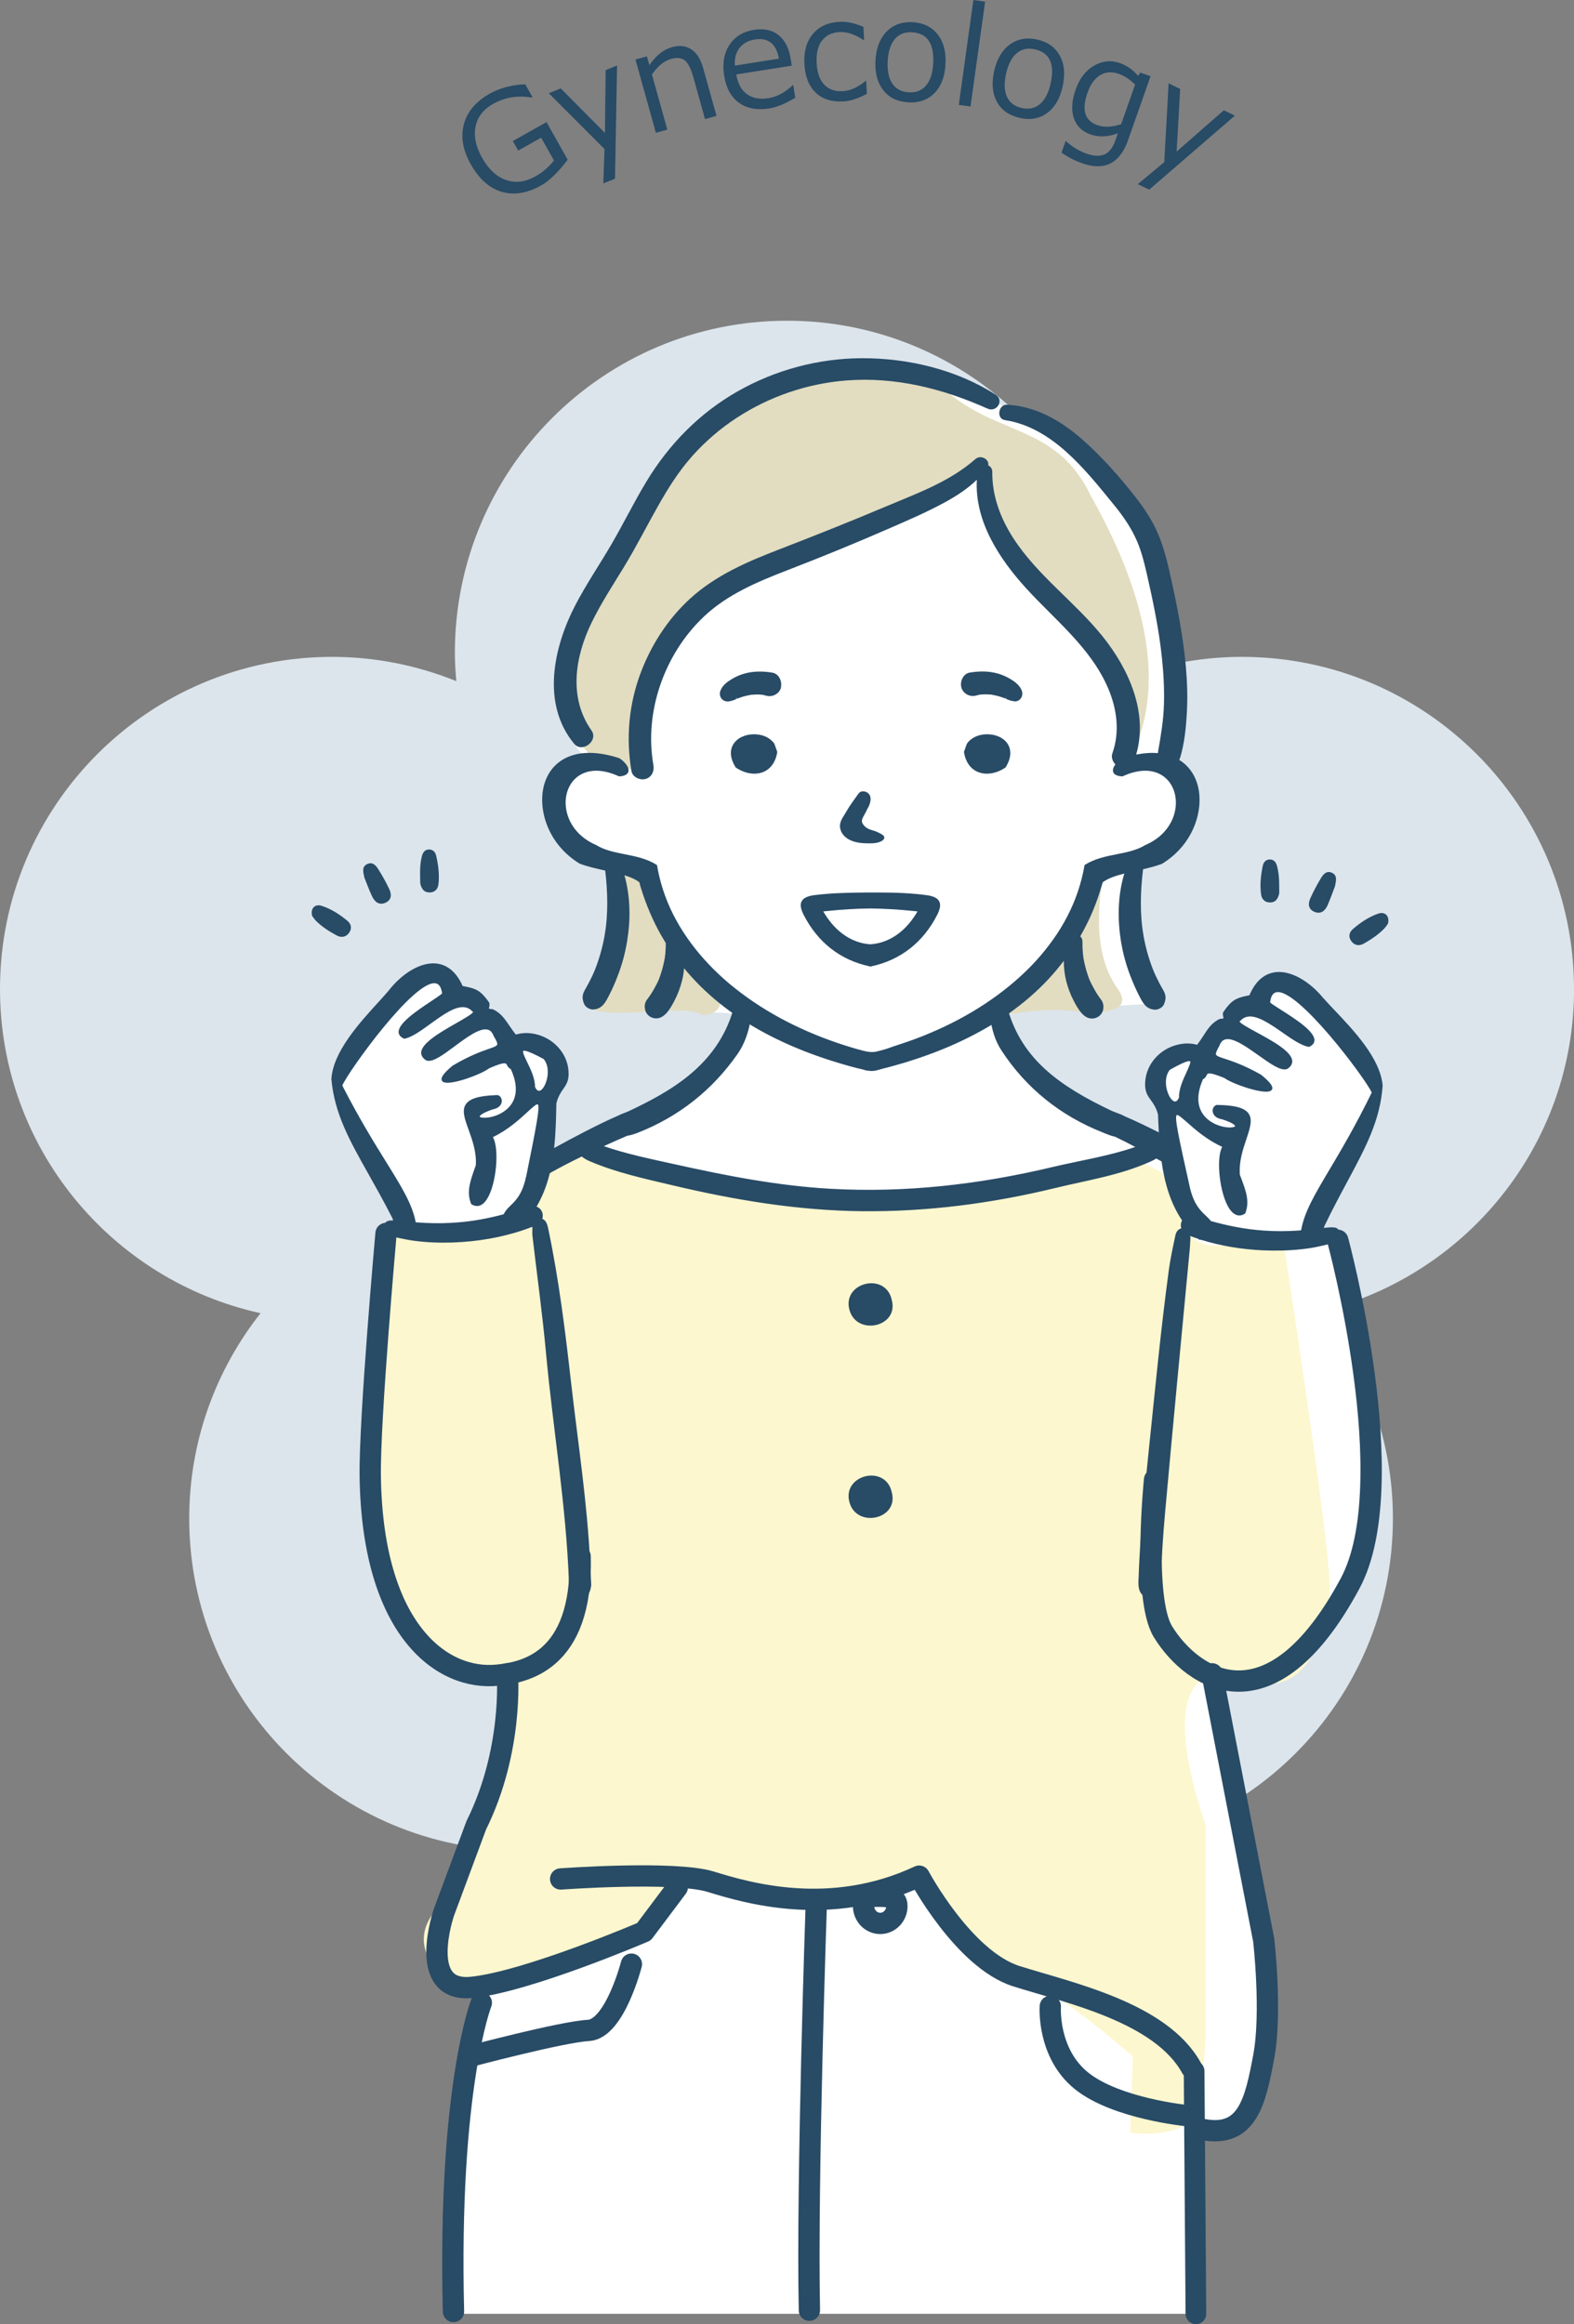 <?xml version="1.0" encoding="UTF-8"?><svg id="_レイヤー_2" xmlns="http://www.w3.org/2000/svg" viewBox="0 0 228.42 337.26"><rect x="0" y="0" width="228.42" height="337.26" fill="#808080" stroke="none"/><defs><style>.cls-1{fill:#fcf7ce;}.cls-2{stroke-width:3px;}.cls-2,.cls-3{fill:none;stroke:#284b66;stroke-linecap:round;stroke-linejoin:round;}.cls-4{fill:#fff;}.cls-5{fill:#284b66;}.cls-6{fill:#dce5ec;}.cls-7{fill:#e2ddc0;}.cls-3{stroke-width:3.09px;}</style></defs><g id="_線"><path class="cls-6" d="M228.42,143.52c0-26.62-21.58-48.2-48.2-48.2-6.38,0-12.45,1.27-18.02,3.52.11-1.36.21-2.72.21-4.1,0-26.62-21.58-48.2-48.2-48.2s-48.2,21.58-48.2,48.2c0,1.38.09,2.75.21,4.1-5.57-2.25-11.65-3.52-18.02-3.52C21.58,95.32,0,116.9,0,143.52c0,23.05,16.19,42.29,37.81,47.04-6.46,8.2-10.35,18.53-10.35,29.78,0,26.62,21.58,48.2,48.2,48.2,16.14,0,30.39-7.96,39.14-20.15,8.75,12.18,23,20.15,39.14,20.15,26.62,0,48.2-21.58,48.2-48.2,0-11.36-3.96-21.79-10.54-30.03,21.12-5.12,36.83-24.1,36.83-46.79Z"/><path class="cls-5" d="M82.39,23.16c-1.39,1.84-2.67,3.08-3.84,3.74-2.04,1.15-3.96,1.46-5.74.94-1.78-.52-3.27-1.85-4.48-3.98-1.17-2.07-1.5-4.02-1.01-5.84s1.74-3.3,3.74-4.42c1.48-.83,3.2-1.29,5.16-1.37l1.05,1.86-.12.07c-2.03-.35-3.9-.04-5.61.93-1.41.79-2.25,1.89-2.53,3.28-.28,1.4.04,2.9.94,4.51.95,1.69,2.11,2.77,3.49,3.24,1.38.48,2.8.3,4.27-.53,1.08-.61,1.97-1.38,2.68-2.31l-1.86-3.3-3.33,1.87-.78-1.38,4.89-2.75,3.06,5.44Z"/><path class="cls-5" d="M89.55,9.5l-.3,16.43-1.7.69.18-4.99-8.09-8.1,1.73-.7,6.42,6.46.1-9.11,1.66-.68Z"/><path class="cls-5" d="M103.97,16.82l-1.66.46-1.66-5.96c-.38-1.38-.82-2.24-1.31-2.59-.49-.35-1.15-.4-1.98-.17-.98.27-1.9,1.02-2.75,2.25l2.23,8-1.66.46-2.96-10.63,1.66-.46.36,1.28c.95-1.4,2.04-2.27,3.26-2.61,1.1-.31,2.04-.2,2.83.32.79.52,1.36,1.43,1.72,2.73l1.93,6.92Z"/><path class="cls-5" d="M111.7,15.73c-1.81.29-3.3.02-4.45-.81-1.15-.82-1.87-2.13-2.16-3.93-.28-1.78-.02-3.27.77-4.48.79-1.2,1.98-1.93,3.56-2.18,1.44-.23,2.63.03,3.56.76.93.74,1.52,1.9,1.77,3.5l.15.94-8.05,1.27c.21,1.31.72,2.26,1.54,2.86.82.59,1.86.79,3.11.59,1.25-.2,2.43-.83,3.54-1.89h.08s.29,1.83.29,1.83c-1.45.86-2.69,1.37-3.7,1.53ZM106.64,9.52l6.4-1.01c-.39-2.16-1.56-3.09-3.49-2.78-.98.15-1.72.57-2.24,1.24-.51.67-.74,1.52-.67,2.55Z"/><path class="cls-5" d="M125.8,13.62c-1.29.68-2.42,1.05-3.41,1.1-1.7.09-3.04-.34-4.03-1.29-.99-.95-1.53-2.34-1.63-4.18-.09-1.8.32-3.24,1.24-4.33.92-1.08,2.2-1.67,3.84-1.75,1.09-.06,2.25.19,3.49.73l.1,1.91h-.08c-1.26-.82-2.42-1.21-3.47-1.16-1.12.06-1.98.48-2.57,1.25-.59.78-.84,1.86-.77,3.25s.44,2.43,1.09,3.12,1.55,1.02,2.68.96c1.09-.05,2.2-.55,3.34-1.49h.08s.1,1.87.1,1.87Z"/><path class="cls-5" d="M131.81,14.85c-1.57-.09-2.78-.67-3.63-1.76-.85-1.09-1.23-2.53-1.13-4.32s.64-3.19,1.61-4.18,2.24-1.45,3.79-1.37c1.55.09,2.76.68,3.62,1.77.86,1.09,1.24,2.54,1.14,4.35-.1,1.81-.64,3.2-1.61,4.18-.97.98-2.24,1.43-3.8,1.34ZM132.37,4.68c-1.06-.06-1.9.27-2.51.99s-.96,1.78-1.04,3.2c-.08,1.4.15,2.49.68,3.27.53.78,1.33,1.2,2.38,1.26,1.06.06,1.9-.27,2.51-.99.61-.71.96-1.77,1.04-3.17.16-2.91-.86-4.43-3.06-4.55Z"/><path class="cls-5" d="M140.84,15.46l-1.7-.24,2.12-15.22,1.7.24-2.12,15.22Z"/><path class="cls-5" d="M147.96,17.1c-1.53-.34-2.63-1.12-3.29-2.33s-.79-2.7-.4-4.45c.39-1.75,1.15-3.04,2.28-3.86,1.13-.82,2.45-1.06,3.97-.72,1.52.34,2.61,1.12,3.28,2.34.67,1.22.8,2.71.41,4.48-.4,1.77-1.15,3.05-2.27,3.86-1.12.8-2.44,1.04-3.96.69ZM150.19,7.16c-1.04-.23-1.92-.05-2.64.56-.72.61-1.24,1.6-1.55,2.99-.31,1.37-.26,2.48.13,3.33.39.86,1.11,1.4,2.14,1.63s1.91.05,2.64-.56c.72-.6,1.24-1.59,1.55-2.96.64-2.84-.12-4.51-2.27-4.99Z"/><path class="cls-5" d="M163.73,20.29c-1.2,3.41-3.42,4.55-6.66,3.41-1.06-.37-2.07-.89-3.02-1.55l.59-1.68.07.03c.92.82,1.9,1.42,2.95,1.79,1.06.38,1.94.41,2.62.12.68-.29,1.21-.97,1.59-2.04l.36-1.03c-1.44.54-2.77.6-3.98.17-1.23-.43-2.04-1.23-2.42-2.39-.38-1.15-.29-2.54.28-4.15.57-1.61,1.46-2.76,2.67-3.45,1.21-.69,2.46-.82,3.74-.37,1.01.36,1.89.97,2.65,1.86l.3-.48,1.5.53-3.25,9.23ZM162.7,18.03l2.03-5.76c-.77-.75-1.54-1.26-2.34-1.54-1.01-.36-1.92-.3-2.72.17-.8.47-1.42,1.33-1.86,2.58-.87,2.48-.39,4.04,1.45,4.69.98.34,2.12.29,3.43-.15Z"/><path class="cls-5" d="M179.21,16.78l-12.44,10.74-1.65-.8,3.84-3.19.63-11.44,1.68.82-.52,9.09,6.85-6,1.62.79Z"/><path class="cls-4" d="M65.29,335.76h108.52v-26.61s9.91-1.57,10.43-12-8.87-54.26-8.87-54.26c0,0,12.26,4.7,19.04-10.7,6.78-15.39,0-51.13,0-51.13l-4.7-2.35s8.35-13.04,8.87-13.83,2.22-7.17-1.7-12.78c-3.91-5.61-7.96-9.52-10.17-9.39-2.22.13-5.48,3.52-5.48,3.52l-3.91,2.87-3.52,3.26s-2.87-.52-4.3.78-3.26,6.39-1.04,7.17,1.17,5.48,1.17,5.48c0,0-5.74-.39-9-2.48-3.26-2.09-14.09-9.13-16.04-16.3l23.61-1.43s-6.65-15.26-3.26-21.13c6.39-2.35,10.17-9.78,3.91-14.09,0,0,4.17-23.35-4.3-36.13s-21.78-16.3-21.78-16.3c0,0-9.39-6.78-22.3-3.91s-21.39,8.48-25.43,17.35-8.87,12-10.04,15.65-7.57,17.74,1.04,23.74c-7.7.91-6.13,11.09,0,13.7l4.04,1.43s-.52,6.78-.52,10.17-3.78,9.91-3.78,9.91l22.04,1.17s-.65,7.43-6.65,9.78-22.3,13.7-22.3,13.7c0,0,.13-11.22.52-11.22s4.57-3.39,1.96-5.48-7.96-2.74-7.96-2.74c0,0-4.04-6.13-4.43-6s-3.39-1.7-3.39-1.7c0,0,.13-4.57-2.87-2.61s-13.43,12.65-13.3,14.74,3,10.96,3,10.96l7.17,11.87-4.17.91s.65,9,.39,10.83-2.48,28.04-2.48,28.04c0,0,2.61,16.57,9.13,21.26,6.52,4.7,11.87,3.91,11.87,3.91,0,0-1.17,9.39-1.43,10.17s-9.39,25.3-9.39,25.3c0,0-3.91,6.52,2.09,8.09s4.43,2.61,4.43,2.61l-4.96,45.39.26.78Z"/><path class="cls-7" d="M161.99,143.17c-3.19-4.77-2.68-10.85-1.97-16.3-.43.22-.85.45-1.26.69-1.18,8.29-7.76,14.26-13.55,19.75,4.29-.59,8.53-1.24,12.84-.21,2.53-.28,6.59-.44,3.94-3.92Z"/><path class="cls-7" d="M102.19,141.78c-12.15-9.2-5.78-16.71-13.26-17.28.71,7.48-.54,14.81-3.2,21.8,2.79,1.77,13.83-.74,16.34,1.03,4.11-.47,2.24-3.95.12-5.55Z"/><path class="cls-7" d="M158.14,71.6c-4.82-9.61-12.68-8.43-20.03-14.21-6.21-5.42-13.55-4.4-21.2-3.1-15,1.01-37.2,33.31-34.56,50.44.69,1.86,2.12,3.51,3.39,4.95,0,0,0,0,0,0,2.12,0,4.45,1.04,6.22,2.28-2.54-31.94,29.92-30.55,49.47-44.07.87,5.5,4.27,13.03,7.51,16.68,6.27,6.75,16.31,13.36,13.98,23.81.08,0-.03.12-.21.29-.01.09-.02.17-.04.26.4.44.79.87,1.21,1.29,6.6-12.23.39-27.8-5.77-38.61Z"/><path class="cls-1" d="M192.98,230.37c0-6.65-6.65-49.7-6.65-49.7l-4.71.74c-.08-.4-.16-.79-.26-1.19-8.12,1.39-9.45.69-10.58-8.89-2.52-1.47-4.85-2.5-5.75-2.93-18.93,6.97-61.6,9.63-78.78-2.81-.77.39-2.42,1.35-4.44,2.64-3.68-.49-6.05,5.7-6.55,8.73-5.49,2.43-11.16,2.74-17,1.61-3.17-2.36-2.88,16.78-3.42,18.98-.15,4.38-.09,14.04.12,21.85-.32,0-.5,0-.5,0,0,0,3.13,7.83,3.52,15.65.39,7.83,16.17,8.87,16.17,8.87,0,0-3.91,25.3-10.7,33-5.24,5.94,1.57,10.57,3.13,12.13,1.57,1.57,26.61-7.83,26.61-7.83l5.09-8.61s9.39,3.13,16.43,3.52c7.04.39,18.78-3.52,18.78-3.52,0,0,3.91,8.22,12.91,12.91,9,4.7,18,12.91,18,12.91l-.39,10.96s2.74.78,6.65-.39c3.91-1.17,4.3-13.3,4.3-13.3v-30.91s-10.37-27.59,7.43-20.93c6.76,2.53,10.57-6.85,10.57-13.5Z"/><g id="_アウトライン"><path class="cls-5" d="M123.32,190.24c1.15,3.61,7.12,2.3,6.1-1.58-.89-4.21-7.42-2.53-6.1,1.58Z"/><path class="cls-5" d="M123.32,218.15c1.15,3.61,7.12,2.3,6.1-1.58-.89-4.21-7.42-2.53-6.1,1.58Z"/><path class="cls-5" d="M50.67,135.35c.44-.63.29-1.28-.26-1.73-1.12-.93-2.35-1.73-3.75-2.18-.96-.31-1.66.41-1.35,1.49.12.15.31.46.56.71.87.86,1.89,1.51,2.96,2.09.68.37,1.37.29,1.84-.38Z"/><path class="cls-5" d="M62.33,129.51c.76,0,1.22-.49,1.3-1.2.16-1.4-.02-2.79-.34-4.16-.11-.49-.44-.87-1.02-.88-.65,0-.91.46-1.05.99-.34,1.34-.26,2.7-.23,3.96.19.78.56,1.29,1.33,1.28Z"/><path class="cls-5" d="M53.99,130.04c.36.79.98,1.37,1.92.97.96-.41.94-1.25.56-2.04-.47-.97-.99-1.92-1.57-2.83-.34-.54-.81-1.11-1.58-.77-.82.37-.64,1.1-.44,1.99.31.77.67,1.74,1.1,2.68Z"/><path class="cls-5" d="M192.05,144.86c-1.81-2.27-4.8-4.3-7.37-3.71-1.45.33-2.58,1.43-3.36,3.27-.24.05-.45.1-.65.14-1.41.32-2.06.71-3.16,2.33l-.02.02v.03c-.06.27,0,.49.04.65.02.06.04.15.03.17,0,0-.02.03-.13.05-.09.02-.2.03-.36.04h-.03s-.03.01-.03.01c-1.15.53-1.75,1.46-2.38,2.45-.27.42-.56.86-.9,1.3-.87-.24-1.82-.25-2.76-.03-2.66.61-4.63,2.84-4.78,5.43-.09,1.38.33,1.96.82,2.63.36.5.77,1.07,1.04,2.07.03.85.07,1.73.12,2.62-1.63-.83-3.28-1.62-4.96-2.35-.33-.19-.72-.34-1.11-.48-.29-.11-.59-.22-.85-.34-7.5-3.57-12.92-7.44-15-14.7-.22-.77-.57-1.13-1.11-1.13-.1,0-.21.01-.32.04-1.01.21-1.07,1.03-1.14,2.06v.05c.24,2,.78,3.62,1.65,4.95,3.56,5.45,8.51,9.45,14.69,11.9l.29.12c.48.19,1,.4,1.5.5,1,.47,1.98.97,2.94,1.49-3.93,1.35-8.05,1.97-12.09,2.93-10.55,2.51-21.21,3.74-32.08,3.14-7.71-.43-15.24-1.91-22.74-3.58-3.44-.76-6.89-1.46-10.21-2.61,1.14-.52,2.28-1.03,3.38-1.5.48-.08.98-.22,1.51-.43,5.96-2.33,10.84-6.18,14.52-11.45.99-1.42,1.61-3.12,1.96-5.33v-.21c-.08-1.03-.13-1.85-1.24-2.03-.09-.02-.18-.02-.26-.02-.62,0-.88.46-1.1,1.21-2.36,8.03-9.01,11.77-15.06,14.64-.25.12-.5.22-.76.31-.31.12-.6.24-.87.38-2.88,1.25-6.51,3.17-9.3,4.71.25-2.22.29-4.44.33-6.49.25-1,.64-1.58,1-2.09.47-.68.88-1.27.76-2.65-.2-2.58-2.22-4.77-4.89-5.33-.94-.2-1.89-.17-2.75.09-.35-.43-.64-.86-.93-1.28-.66-.97-1.27-1.89-2.43-2.4h-.03s-.03-.01-.03-.01c-.15,0-.27-.02-.36-.04-.11-.02-.13-.05-.13-.05,0-.02.01-.11.03-.17.04-.16.09-.38.03-.65v-.03s-.02-.02-.02-.02c-1.12-1.6-1.79-1.97-3.2-2.27-.2-.04-.42-.08-.65-.13-.82-1.82-1.97-2.9-3.42-3.2-2.59-.54-5.53,1.55-7.3,3.85-.42.5-.94,1.07-1.55,1.74-2.76,3.03-6.54,7.18-6.78,11.11.45,5.02,2.63,8.9,5.39,13.8,1.04,1.85,2.22,3.95,3.43,6.32.06.13.11.27.15.4-.19,0-.39,0-.58.03-.83.1-1.25,1.41-.46,1.87.83.48,1.82.64,2.76.83.88.18,1.77.29,2.67.37,1.87.16,3.75.16,5.63.03,3.43-.24,6.95-.94,10.17-2.21,0,.23.02.47,0,.69-.01.27,0,.54.04.81.66,5.61,1.43,11.21,1.95,16.84,1.03,11.14,2.94,22.19,3.33,33.4.04,1.05.28,2.06,1.54,2.12,1.14.06,1.58-.77,1.69-1.89-.05-.95-.1-1.98-.15-3.01-.41-8.86-1.78-17.62-2.78-26.41-.84-7.39-1.75-14.79-3.27-22.08-.13-.64-.28-1.4-.9-1.62.1-.34.1-.71-.05-1.04-.17-.37-.45-.62-.78-.74.89-1.51,1.5-3.15,1.92-4.85,1.41-.8,3-1.62,4.64-2.42.28.26.7.5,1.3.75,3.81,1.61,7.84,2.48,11.86,3.43,9.03,2.14,18.15,3.66,27.45,3.76,9.5.1,18.86-1.12,28.08-3.36,4.65-1.13,9.4-1.85,13.79-3.82.36-.16.66-.32.9-.47.25.14.51.29.76.43.42,3.02,1.25,6.01,2.98,8.57-.03.05-.06.09-.08.15-.13.32-.14.67-.04.99-.48.11-.75.52-.86,1.02-.35,1.65-.71,3.3-.94,4.96-1.18,8.72-2.01,17.48-2.92,26.24-.71,6.87-1.25,12.08-1.5,18.98-.04,1.17.22,2.33,1.66,2.32,1.36,0,1.51-1.12,1.56-2.24.19-3.91.3-6.16.65-10.05,1.14-12.71,2.37-25.42,3.57-38.13.06-.59.07-1.19.11-1.79-.02-.07-.03-.14-.05-.21.39.15.78.29,1.18.42.03.02.05.05.08.08l.03.03h.04c.12.02.24.04.37.06,2.82.87,5.8,1.35,8.71,1.49,1.88.09,3.76.06,5.63-.14.9-.09,1.78-.22,2.66-.42.93-.21,1.92-.39,2.74-.89.78-.47.34-1.78-.49-1.86-.51-.05-1.03,0-1.55.07.04-.12.08-.24.13-.36,1.15-2.39,2.29-4.51,3.3-6.39,2.66-4.96,4.76-8.87,5.11-13.9-.32-3.93-4.18-8-7-10.97-.62-.65-1.15-1.22-1.58-1.71ZM76.33,170.77l-.07.34c-.54,2.23-1.39,3.07-2.14,3.8-.41.4-.78.77-1.02,1.29-2.07.56-4.18.97-6.35,1.16-1.66.15-3.33.18-5,.1-.47-.02-.95-.06-1.42-.09-.5-2.63-2.02-5.09-4.24-8.67-1.75-2.81-3.92-6.31-6.42-11.18.94-2.14,10.51-15.46,13.58-14.82.49.1.79.59.91,1.46-.24.23-.85.64-1.55,1.1-2.05,1.37-4.87,3.24-4.76,4.56.03.38.29.67.76.89l.04.02h.05c1.08-.21,2.38-1.16,3.77-2.16,1.82-1.32,3.69-2.68,5.1-2.38.4.08.73.29,1.03.63l.16-.05s0,0,0,0l-.12.08c0,.24-1.36,1.01-2.44,1.63-2.24,1.28-5.03,2.87-5.08,4.26-.01.42.22.79.68,1.11.08.04.14.06.21.07.9.19,2.32-.87,3.97-2.09,1.68-1.25,3.59-2.67,4.74-2.43.42.09.72.39.91.92.4.67.59,1.06.52,1.27-.08.22-.51.37-1.23.62-1.04.36-2.77.97-5.24,2.43-1.57,1.31-1.66,1.81-1.59,2.08.03.13.14.31.48.37,1.29.27,5.3-1.2,6.42-2.07,1.25-.55,2-.78,2.33-.71.14.03.19.11.28.28.09.18.21.4.52.53,1,2.16.98,3.99-.05,5.3-1.18,1.5-3.32,1.92-4.18,1.74-.2-.04-.28-.11-.28-.14,0,0,0-.39,1.88-1.03.96-.17,1.33-.74,1.33-1.22,0-.42-.25-.79-.61-.86h-.06c-2.57.08-3.97.49-4.54,1.32-.62.91-.17,2.15.4,3.72.54,1.51,1.16,3.22,1.04,5.15l-.19.53c-.65,1.87-1.17,3.35-.5,5.04l.02.05.04.03c.18.12.37.19.55.23.44.09,1.09,0,1.71-.99,1.36-2.13,1.82-7.32.85-8.98,2.21-1.06,3.9-2.61,5.02-3.65.64-.59,1.25-1.15,1.46-1.11.45.09-.26,3.58-1.66,10.53ZM78.14,158.28c-.18-.04-.36-.23-.5-.56.02-1.22-.63-2.56-1.16-3.64-.32-.66-.68-1.4-.55-1.57.03-.04.14-.06.35-.01.47.1,1.33.48,2.62,1.18.96,1.16.6,3.06.05,3.99-.26.44-.56.67-.8.62ZM169.77,155.24c1.27-.72,2.12-1.12,2.59-1.23.22-.05.32-.03.35,0,.13.16-.22.91-.52,1.58-.5,1.09-1.13,2.45-1.09,3.67-.14.33-.31.53-.49.57-.24.06-.55-.17-.82-.6-.57-.92-.97-2.81-.03-3.99ZM192.88,169.82c-2.14,3.6-3.6,6.08-4.06,8.71-.14.01-.29.03-.43.04-1.66.11-3.34.12-5,0-2.63-.18-5.16-.68-7.66-1.38-.22-.29-.48-.53-.76-.8-.76-.72-1.63-1.54-2.22-3.76l-.08-.34c-1.54-6.92-2.32-10.39-1.87-10.49.2-.05.82.5,1.48,1.08,1.14,1.01,2.86,2.53,5.09,3.54-.94,1.69-.37,6.86,1.03,8.97.65.97,1.3,1.06,1.73.96.18-.04.36-.12.54-.24l.04-.03.02-.05c.64-1.71.09-3.17-.6-5.03l-.2-.52c-.15-1.93.43-3.65.94-5.17.53-1.59.95-2.84.32-3.73-.58-.82-1.99-1.21-4.56-1.24h-.06c-.36.09-.61.46-.59.88.02.48.39,1.05,1.36,1.2,1.89.6,1.9.99,1.9.99,0,.03-.08.1-.28.15-.86.2-3.01-.19-4.22-1.66-1.06-1.29-1.12-3.12-.16-5.3.31-.14.42-.36.51-.54.08-.17.13-.25.27-.28.33-.08,1.08.14,2.34.66,1.14.84,5.17,2.23,6.46,1.94.33-.08.44-.25.47-.38.06-.27-.04-.77-1.63-2.05-2.49-1.41-4.24-1.98-5.29-2.32-.72-.24-1.16-.38-1.24-.6-.08-.21.11-.6.49-1.28.19-.53.48-.84.9-.93,1.15-.26,3.08,1.12,4.79,2.33,1.67,1.19,3.12,2.22,4.01,2.01.07-.02.13-.04.21-.08.46-.32.68-.7.66-1.12-.08-1.39-2.9-2.92-5.16-4.15-1.1-.6-2.46-1.34-2.47-1.58l-.12-.08s0,0,0,0l.16.05c.29-.35.62-.56,1.02-.65,1.4-.32,3.31,1,5.15,2.28,1.4.98,2.73,1.9,3.81,2.08h.05s.04-.01.04-.01c.47-.22.72-.53.74-.9.08-1.32-2.77-3.14-4.85-4.46-.71-.45-1.34-.85-1.58-1.07.09-.87.39-1.37.88-1.48,3.06-.7,12.89,12.42,13.87,14.55-2.4,4.91-4.51,8.45-6.2,11.3Z"/><path class="cls-5" d="M200.03,132.57c-1.39.48-2.6,1.3-3.71,2.26-.54.47-.67,1.12-.22,1.74.48.66,1.18.73,1.85.34,1.05-.6,2.07-1.28,2.92-2.15.25-.25.43-.57.55-.72.29-1.09-.43-1.8-1.38-1.47Z"/><path class="cls-5" d="M184.33,130.96c.77,0,1.13-.52,1.31-1.31,0-1.26.05-2.63-.31-3.96-.15-.53-.42-.98-1.07-.97-.57.01-.89.4-1,.9-.29,1.37-.44,2.77-.25,4.17.09.7.56,1.18,1.33,1.17Z"/><path class="cls-5" d="M190.78,132.33c.95.38,1.55-.21,1.9-1.01.41-.95.75-1.93,1.05-2.71.19-.89.35-1.63-.48-1.98-.77-.32-1.23.26-1.56.81-.55.92-1.06,1.88-1.51,2.86-.37.8-.37,1.64.6,2.03Z"/><path class="cls-5" d="M125.89,117.36c.45-.78.57-1.49.33-1.96-.18-.34-.54-.56-.97-.57-.44,0-.62.26-.79.5l-.66.93c-.18.26-.37.52-.54.78-.14.22-.27.44-.4.66-.11.19-.22.37-.36.6-.24.37-.48.76-.57,1.21-.13.65.11,1.33.65,1.86.59.58,1.46.82,2.07.92.41.06.82.08,1.22.09h.13c.1,0,.21,0,.31,0,.5,0,.88-.05,1.22-.16.61-.2.89-.48.78-.81-.07-.18-.28-.3-.51-.43l-.05-.03c-.23-.13-.48-.23-.67-.31-.15-.06-.3-.1-.46-.15-.2-.06-.39-.12-.57-.2-.31-.15-.57-.35-.75-.6-.14-.19-.22-.37-.22-.53-.01-.29.17-.59.32-.86.17-.29.33-.6.48-.94Z"/><path class="cls-5" d="M143.25,106.55c-1.22,0-2.3.49-2.89,1.31l-.04.05-.43,1.2.02.12c.33,1.91,1.57,3.04,3.31,3.04h0c.87,0,1.8-.3,2.61-.84l.09-.06.06-.09c.93-1.55.67-2.63.3-3.26-.54-.91-1.7-1.47-3.02-1.47Z"/><path class="cls-5" d="M109.43,106.55c-1.32,0-2.48.56-3.02,1.47-.38.63-.63,1.71.3,3.26l.06.09.09.06c.81.54,1.73.84,2.61.84h0c1.74,0,2.98-1.14,3.31-3.04l.02-.12-.43-1.2-.04-.05c-.59-.82-1.67-1.31-2.89-1.31Z"/><path class="cls-5" d="M113.33,99.73c.11-.49,0-1.06-.28-1.48-.24-.35-.57-.57-.96-.64-.66-.11-1.26-.16-1.84-.16-.81,0-1.55.1-2.27.31-.63.18-1.25.45-1.84.82-.59.36-1.24.82-1.56,1.57-.17.39-.15.82.07,1.15.21.31.55.49.95.49.08,0,.16,0,.24-.02.34-.06.61-.15.95-.3l.1-.05-.11-.26.17.24s.29-.12.36-.14c.42-.16.88-.28,1.46-.39.03,0,.09-.02.15-.04h0c.06-.01.14-.02.22-.02h.12c.2-.02.4-.03.61-.03h.15c.13,0,.25.01.38.02l.32.03s.11.03.14.04c.12.03.24.05.36.09.14.04.29.06.44.06.8,0,1.53-.55,1.69-1.28Z"/><path class="cls-5" d="M147.23,101.79c.4,0,.74-.18.95-.5.21-.33.24-.76.07-1.15-.32-.74-.97-1.21-1.56-1.57-.6-.36-1.22-.64-1.84-.82-.73-.21-1.47-.31-2.27-.31-.58,0-1.18.05-1.84.16-.39.06-.72.28-.96.64-.29.43-.39.99-.28,1.48.17.73.89,1.28,1.69,1.28.15,0,.3-.02.44-.06.12-.03.24-.06.36-.09.03,0,.13-.03.14-.04l.32-.03c.13,0,.25-.02.38-.02h.15c.2,0,.4,0,.61.02h.12c.08.01.16.01.22.03h0c.06.01.12.03.15.03.58.11,1.04.24,1.46.39.06.02.36.14.36.14l.1-.27h0l-.05.29.11.05c.34.15.61.24.95.3.08.01.16.02.24.02Z"/><path class="cls-5" d="M116.34,130.78c-.25.46-.16,1.09.28,1.96,2.03,4,5.34,6.59,9.59,7.49l.1.03.12-.03c4.24-.9,7.55-3.49,9.58-7.48.44-.87.53-1.5.28-1.96-.24-.47-.83-.76-1.81-.89-2.01-.27-4.22-.39-7.14-.39h-1.46c-2.41.03-5.13.05-7.74.39-.97.13-1.56.42-1.81.9ZM119.92,132.21c2.3-.24,4.39-.36,6.38-.38h0c2,.02,4.09.14,6.39.38l.46.05-.24.39c-1.65,2.65-3.98,4.21-6.61,4.38-2.6-.17-4.94-1.72-6.59-4.38l-.24-.39.46-.05Z"/><path class="cls-5" d="M165.86,126.14c.95-.22,1.9-.46,2.77-.79,4.78-2.92,6.19-8.19,5.1-11.67-.47-1.5-1.37-2.65-2.6-3.41.05-.1.09-.2.13-.31.64-2.11.86-4.41.98-6.61.12-2.17.05-4.35-.14-6.52-.39-4.44-1.25-8.82-2.22-13.16-.46-2.07-.95-4.13-1.78-6.1-.84-2-2.01-3.77-3.34-5.47-2.32-2.95-4.87-5.84-7.69-8.32-3.11-2.73-6.72-4.84-10.94-5.05-1.25-.06-1.58,2.03-.3,2.23,6.85,1.05,11.62,7.14,15.73,12.18,1.2,1.46,2.31,3.01,3.14,4.72.83,1.69,1.3,3.55,1.72,5.38.92,4.03,1.77,8.11,2.2,12.22.24,2.26.36,4.53.29,6.8-.07,2.32-.45,4.53-.85,6.81-.01.07-.02.14-.02.22-.27-.02-.54-.04-.83-.04-.73,0-1.51.09-2.33.25,1.78-6.1-1.08-12.45-4.89-17.18-4.03-5-9.43-8.8-12.94-14.23-1.88-2.91-3.09-6.16-3.05-9.65,0-.43-.25-.75-.59-.91.19-.89-1.09-1.58-1.85-.92-3.73,3.28-8.42,4.96-12.93,6.86-5.09,2.15-10.21,4.19-15.36,6.18-4.68,1.8-9.32,3.76-13.08,7.18-3.21,2.92-5.62,6.64-7.17,10.69-1.75,4.57-2.21,9.55-1.38,14.37.15.88,1.23,1.37,2.03,1.15.93-.26,1.31-1.15,1.15-2.03-1.35-7.71,1.57-16.06,7.29-21.5,3.42-3.25,7.8-5.08,12.14-6.76,5.09-1.96,10.13-4.03,15.12-6.21,2.61-1.14,5.24-2.28,7.74-3.64,1.65-.9,3.29-1.96,4.65-3.28-.33,5.98,3.22,11.42,7.12,15.71,4.19,4.61,9.42,8.66,11.93,14.54,1.28,3,1.73,6.32.62,9.44-.2.57.02,1.19.44,1.61-.27.35-.43.74-.33,1.08.12.4.56.62,1.32.66h.04s.04-.02.04-.02c1.16-.53,2.26-.8,3.26-.8,2.17,0,3.82,1.31,4.31,3.42.56,2.41-.55,5.74-4.29,7.36-1.23.75-2.65,1.04-4.15,1.34-1.58.31-3.21.64-4.63,1.54l-.06.04v.07c-.22,1.27-.54,2.52-.95,3.74-.41,1.23-.92,2.42-1.52,3.58-.6,1.17-1.29,2.3-2.05,3.37-.78,1.1-1.63,2.15-2.54,3.15-.94,1.03-1.94,1.99-2.99,2.9-1.08.94-2.22,1.82-3.39,2.64-1.21.85-2.46,1.63-3.75,2.36-1.32.75-2.68,1.43-4.06,2.05-1.42.64-2.86,1.22-4.33,1.73-.96.34-1.9.62-2.86.97-.55.2-1.07.32-1.6.46-.72.19-1.41.09-2.12-.1-1.24-.32-2.46-.7-3.67-1.11-1.47-.5-2.93-1.06-4.35-1.68-1.39-.61-2.76-1.27-4.09-2-1.3-.71-2.56-1.48-3.79-2.31-1.19-.81-2.34-1.67-3.44-2.59-1.07-.9-2.09-1.85-3.04-2.86-.93-.98-1.81-2.02-2.61-3.11-.78-1.06-1.5-2.17-2.13-3.33-.62-1.14-1.16-2.32-1.6-3.54-.44-1.21-.79-2.46-1.03-3.73-.04-.2-.07-.39-.11-.59v-.07s-.07-.04-.07-.04c-1.41-.9-3.05-1.23-4.63-1.54-1.5-.3-2.92-.58-4.15-1.34-3.74-1.62-4.84-4.95-4.29-7.36.49-2.11,2.14-3.42,4.31-3.42,1,0,2.1.27,3.26.8l.04.02h.04c.76-.04,1.2-.27,1.32-.67.2-.67-.63-1.53-1.29-1.96-1.58-.52-3.05-.78-4.37-.78-3.25,0-5.62,1.61-6.5,4.41-1.09,3.49.32,8.76,5.1,11.67,1.15.43,2.44.72,3.7,1,.37,3.16.46,6.4-.11,9.54-.29,1.62-.74,3.22-1.34,4.75-.27.69-.59,1.35-.93,2-.2.39-.44.77-.64,1.16-.37.7-.32,1.24-.02,1.95.2.45.84.79,1.32.76,1.32-.09,1.78-1.08,2.32-2.13.44-.85.82-1.72,1.16-2.61.65-1.65,1.12-3.36,1.41-5.11.53-3.2.5-6.51-.38-9.63.84.26,1.58.57,2.14,1,.07.05.1.36.13.44.04.15.09.31.14.46.09.3.19.6.29.9.2.59.41,1.18.65,1.77.46,1.15.97,2.27,1.55,3.36.34.65.72,1.28,1.1,1.91,0,.35,0,.69-.03,1.04,0,.1-.02.21-.03.31,0,.05,0,.08,0,.11,0,.01,0,.03,0,.06-.02.14-.04.28-.06.42-.03.2-.03.25-.02.15,0-.06,0-.05,0,.04-.14.85-.36,1.68-.63,2.49-.07.2-.14.39-.21.59-.02.04-.03.07-.04.1-.03.08-.07.15-.1.23-.18.38-.37.74-.58,1.11-.22.39-.45.77-.71,1.13-.06.09-.12.17-.18.25-.02.03-.03.04-.04.05-.02.03-.04.05-.07.09-.36.46-.43,1.03-.28,1.59.18.69.84,1.15,1.54,1.17,1.32.04,2.14-1.52,2.69-2.55.48-.91.85-1.9,1.1-2.89.16-.61.25-1.22.31-1.84.13.16.26.33.4.49.81.94,1.66,1.84,2.56,2.69.92.87,1.89,1.69,2.89,2.46,1.04.79,2.11,1.54,3.22,2.23,1.15.72,2.34,1.39,3.54,2,1.26.64,2.55,1.23,3.86,1.77,1.37.57,2.77,1.08,4.18,1.55,1.48.49,2.98.93,4.49,1.32.32.08.65.13.97.24.32.11.68.14,1.02.16.44.02.8-.08,1.21-.2.43-.13.86-.22,1.29-.34.76-.2,1.51-.42,2.27-.64,1.45-.44,2.88-.92,4.3-1.46,1.35-.51,2.68-1.07,3.99-1.69,1.25-.59,2.47-1.23,3.67-1.92,1.15-.66,2.26-1.38,3.34-2.15,1.04-.74,2.05-1.53,3.02-2.37.94-.82,1.84-1.69,2.69-2.6.77-.83,1.5-1.71,2.19-2.61,0,.98.11,1.96.35,2.93.25.99.62,1.98,1.1,2.89.55,1.04,1.37,2.6,2.69,2.55.7-.02,1.35-.48,1.54-1.17.15-.56.07-1.13-.28-1.59-.03-.04-.05-.06-.07-.09,0,0-.01-.02-.04-.05-.06-.09-.12-.17-.18-.25-.26-.36-.49-.74-.7-1.13-.2-.36-.4-.73-.58-1.11-.04-.08-.07-.15-.1-.23,0-.02-.02-.06-.04-.1-.07-.2-.15-.39-.21-.59-.27-.81-.49-1.65-.63-2.49-.01-.09-.02-.1,0-.04.01.1,0,.05-.02-.15-.02-.14-.04-.28-.06-.42,0-.03,0-.05,0-.06,0-.03,0-.06,0-.11,0-.1-.02-.21-.03-.31-.03-.42-.04-.83-.03-1.25,0-.34-.12-.6-.32-.79.55-.97,1.06-1.96,1.52-2.98.51-1.14.95-2.31,1.33-3.51.14-.45.28-.9.41-1.35.76-.58,1.88-.95,3.13-1.27-.96,3.2-1.01,6.61-.47,9.91.29,1.75.76,3.46,1.41,5.11.35.89.73,1.76,1.16,2.61.54,1.05,1,2.04,2.32,2.13.48.03,1.12-.3,1.32-.76.31-.71.35-1.25-.02-1.95-.21-.39-.44-.77-.64-1.16-.34-.65-.66-1.32-.93-2-.6-1.54-1.05-3.13-1.34-4.75-.58-3.2-.48-6.51-.09-9.73,0,0,0-.02,0-.02Z"/><path class="cls-5" d="M85.84,106c-3.34-4.72-2.41-10.63-.03-15.56,1.38-2.86,3.13-5.52,4.78-8.23,1.71-2.82,3.2-5.75,4.82-8.63,1.48-2.64,3.09-5.22,5.12-7.48,1.88-2.09,4.02-3.93,6.38-5.47,4.76-3.1,10.25-4.98,15.92-5.42,7.15-.55,13.99,1.18,20.47,4.08,1.35.61,2.48-1.19,1.18-2.02-5.67-3.64-12.71-5.31-19.4-5.29-6.31.02-12.57,1.7-18.05,4.82-5.54,3.15-9.96,7.68-13.24,13.11-1.8,2.98-3.33,6.12-5.09,9.13-1.71,2.93-3.62,5.73-5.19,8.74-3.18,6.11-5,14.34-.18,20.16,1.15,1.39,3.56-.45,2.51-1.94Z"/></g><path class="cls-3" d="M56.02,178.99s-2.41,26.91-2.29,35.26c.33,22.38,10.48,29.7,18.53,28.83,3.61-.39,12.33-1.76,11.93-17.22"/><path class="cls-3" d="M167.55,214.72s-1.76,17.22,1.22,22.06c4.25,6.91,15.59,14.52,27.15-6.99,7.81-14.53-1.78-49.81-1.78-49.81"/><path class="cls-3" d="M81.36,272.66s16.53-1.21,21.78.4c5.24,1.61,17.34,5.24,30.25-.81,0,0,6.45,12.1,14.11,14.52,7.66,2.42,20.97,5.24,25.41,13.31"/><path class="cls-3" d="M174.59,309.02c6.45,1.21,7.59-4.1,8.8-10.55,1.21-6.45,0-16.94,0-16.94l-7.49-38.64"/><path class="cls-3" d="M118.46,276.29s-1.39,40.17-1,58.95"/><path class="cls-3" d="M130.16,276.59c0,1.39-1.08,2.52-2.42,2.52s-2.42-1.13-2.42-2.52.79-1.42,2.12-1.42,2.72.03,2.72,1.42Z"/><path class="cls-3" d="M152.42,291.15s-.49,6.78,4.55,10.82,15.32,5.04,15.32,5.04"/><path class="cls-3" d="M91.63,285.02s-2.41,9.42-6.24,9.62c-3.83.2-17.43,3.82-17.43,3.82"/><line class="cls-2" x1="173.29" y1="300.54" x2="173.55" y2="335.76"/><path class="cls-3" d="M69.85,290.63s-4.85,12.27-4.04,44.8"/><path class="cls-3" d="M73.63,242.89s.9,11.08-4.51,21.97l-4.7,12.64s-4.03,11.7,4.03,10.89c8.07-.81,25-8.07,25-8.07l4.84-6.45"/></g></svg>
